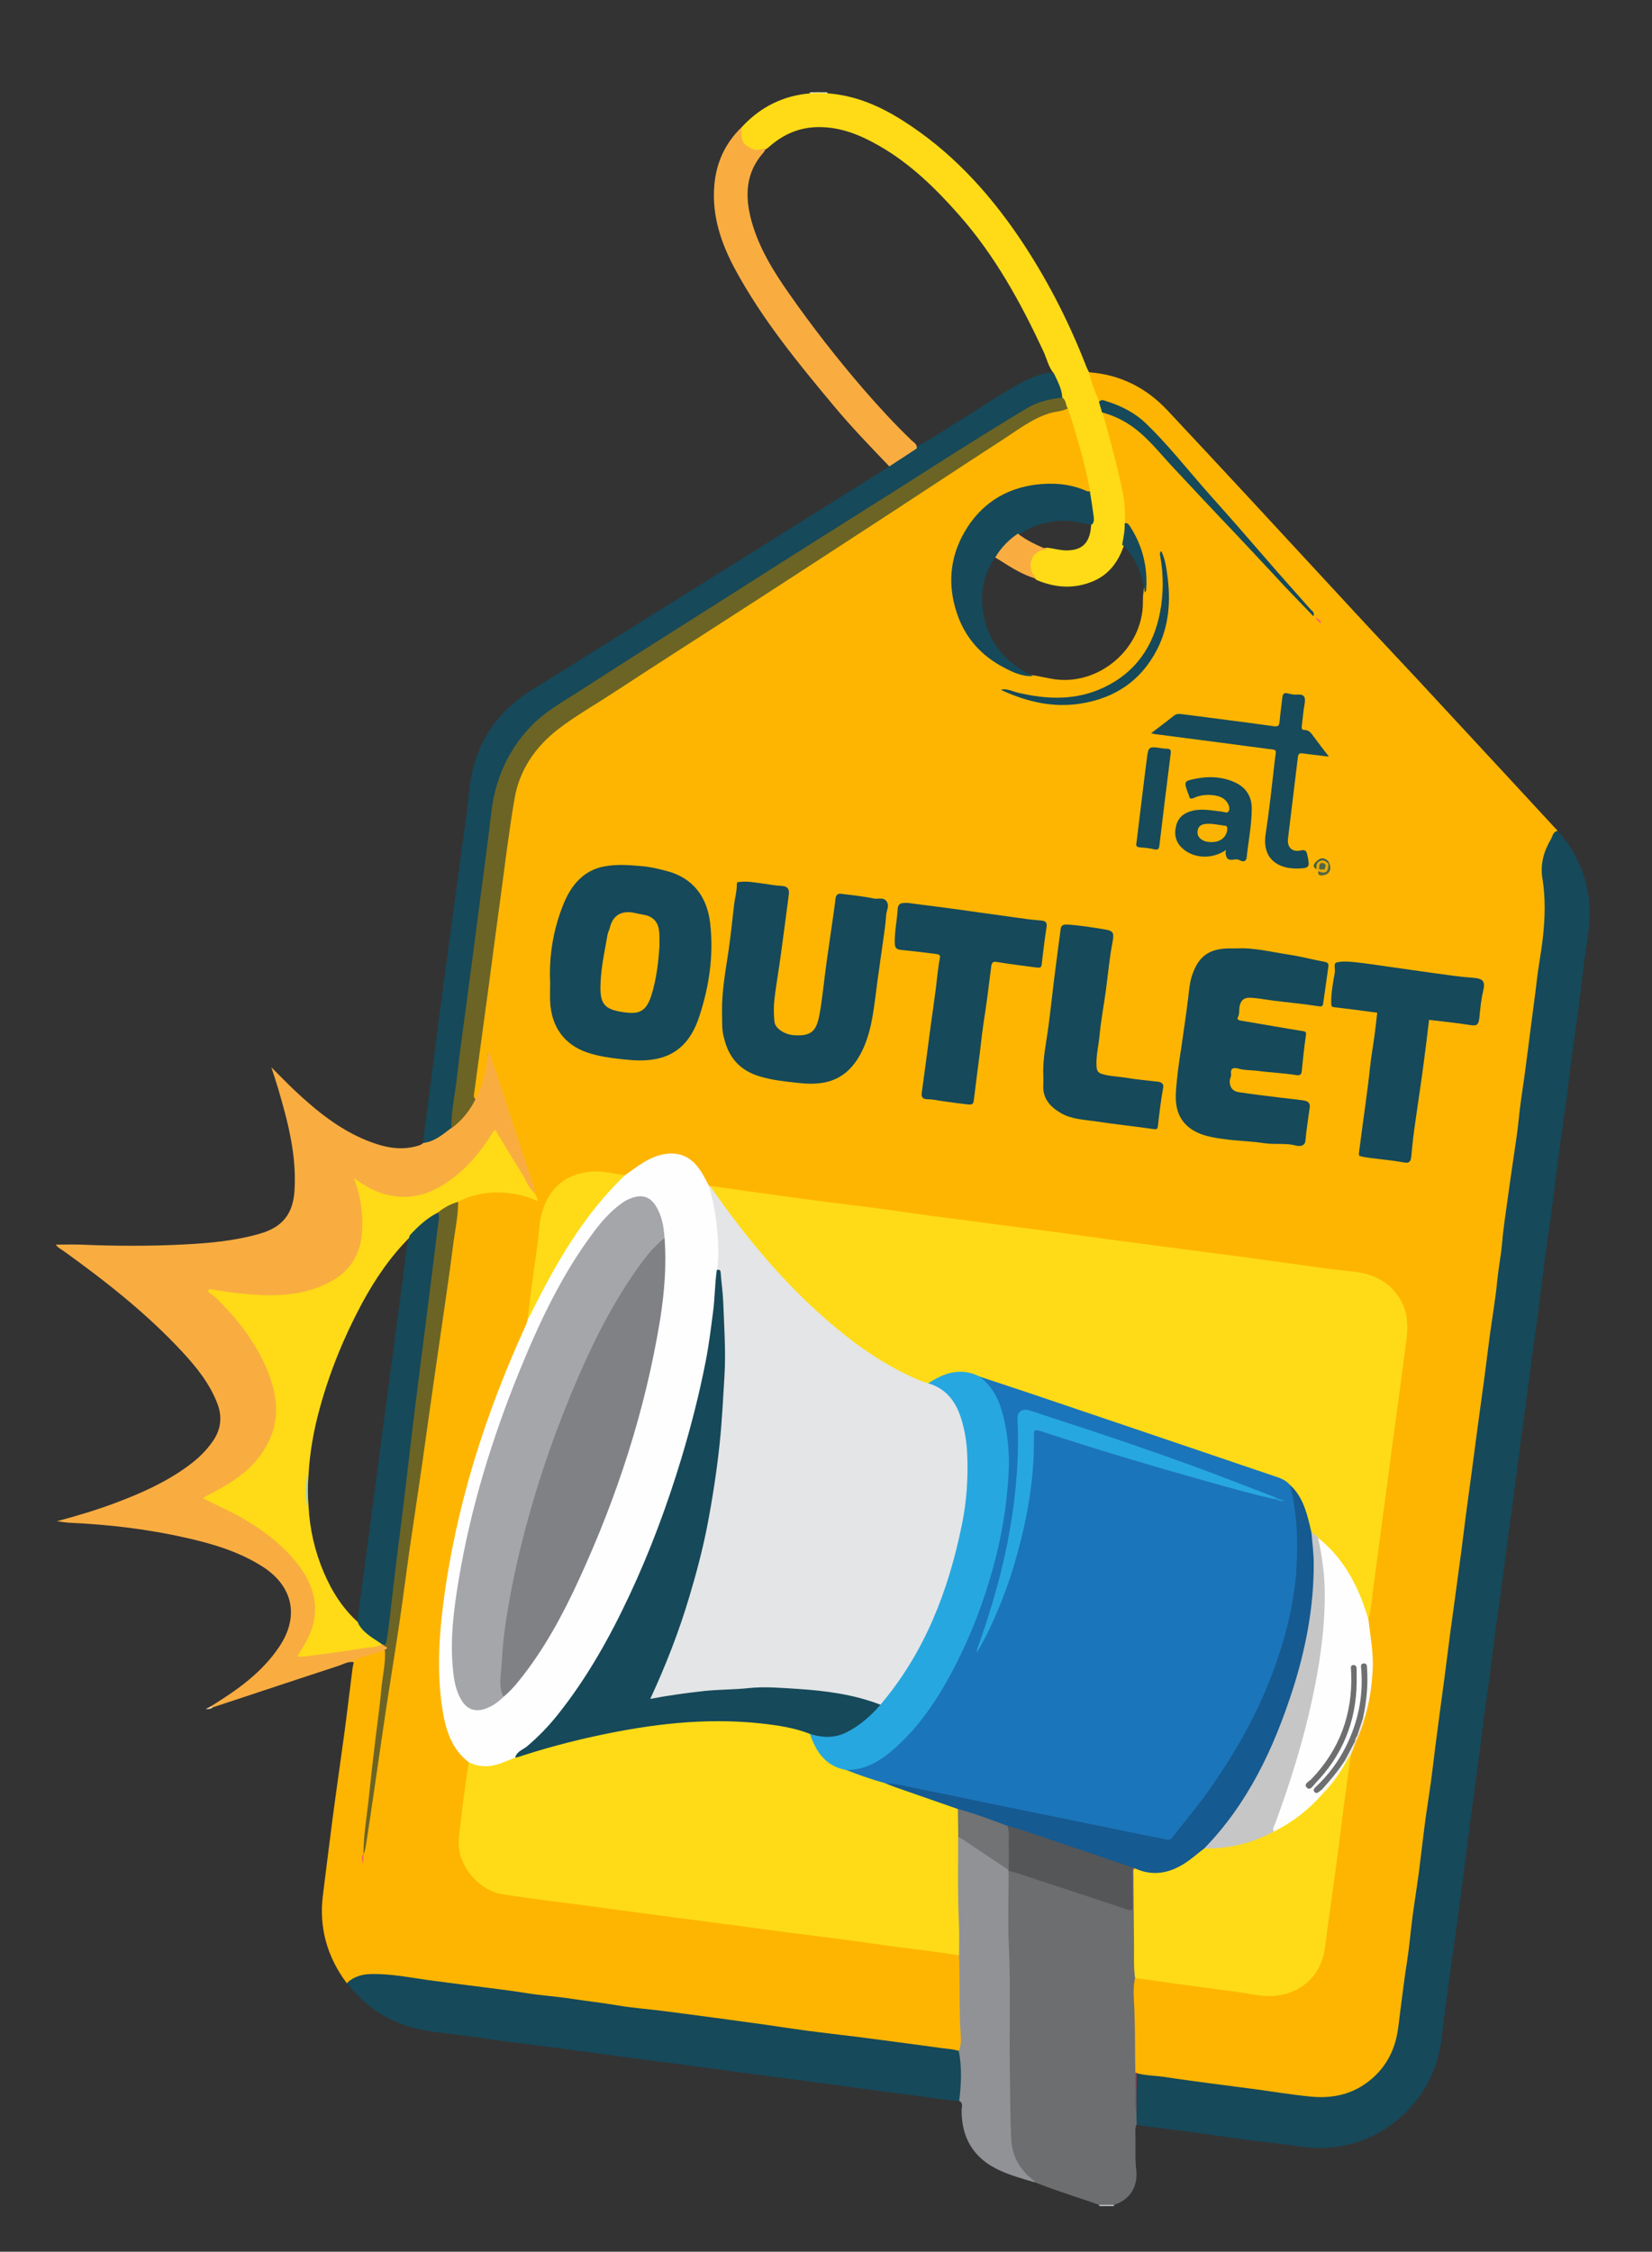 <svg xmlns="http://www.w3.org/2000/svg" xmlns:xlink="http://www.w3.org/1999/xlink" version="1.1" id="Capa_1" x="0px" y="0px" viewBox="0 0 1239 1688.3" style="enable-background:new 0 0 1239 1688.3;" xml:space="preserve">
<rect x="0" y="0" width="1239" height="1688.3" fill="#333333" stroke="none"/>
<style type="text/css">
	.st0{fill:#D5D6D6;}
	.st1{fill:#E3E9BC;}
	.st2{fill:#E3EDC8;}
	.st3{fill:#FEB501;}
	.st4{fill:#F9AD41;}
	.st5{fill:#6D6E70;}
	.st6{fill:#16495A;}
	.st7{fill:#FEDB16;}
	.st8{fill:#919296;}
	.st9{fill:#EBCC94;}
	.st10{fill:#E4E5E7;}
	.st11{fill:#FEFEFE;}
	.st12{fill:#6C6425;}
	.st13{fill:#174A5B;}
	.st14{fill:#17495A;}
	.st15{fill:#E5AA0A;}
	.st16{fill:#546642;}
	.st17{fill:#3D5B4B;}
	.st18{fill:#F1EBDB;}
	.st19{fill:#F2E9DC;}
	.st20{fill:#923B43;}
	.st21{fill:#FB616B;}
	.st22{fill:#F1E0CA;}
	.st23{fill:#FC616B;}
	.st24{fill:#155A91;}
	.st25{fill:#555658;}
	.st26{fill:#80535A;}
	.st27{fill:#717374;}
	.st28{fill:#1B75BA;}
	.st29{fill:#27A7E0;}
	.st30{fill:#C6C6C6;}
	.st31{fill:#A5A6AA;}
	.st32{fill:#808185;}
	.st33{fill:#A5D4BA;}
	.st34{fill:#F8F8EF;}
	.st35{fill:#6E6F71;}
	.st36{fill:#6E6E70;}
	.st37{fill:#FCB402;}
	.st38{fill:#556742;}
	.st39{fill:#2292D0;}
</style>
	<g>
	<path class="st0" d="M835.5,1653.2c0,0.3-0.1,0.6-0.1,0.8c-3.7,0-7.3,0-11,0c0-0.3,0-0.6,0-0.9   C828.1,1650.7,831.8,1650.7,835.5,1653.2z"/>
		<path class="st1" d="M620.5,69.2c0,0.3,0.1,0.6,0.1,0.8c-2.4,2.2-5,1.8-7.7,0.7c-0.6-0.4-0.7-0.9-0.4-1.6   C615.2,69.2,617.8,69.2,620.5,69.2z"/>
		<path class="st2" d="M612.5,69.2c0,0.2,0,0.4,0,0.6c-1.6,1.9-3.3,1.8-5.1,0.2c0-0.3,0-0.6,0.1-0.8   C609.2,69.2,610.8,69.2,612.5,69.2z"/>
		<path class="st3" d="M816.5,279.1c23.6,1.7,43.2,11.6,59.2,28.7c19.8,21.1,39.5,42.3,59.2,63.5c28,30.2,56,60.6,84,90.8   c14.7,15.9,29.6,31.6,44.3,47.4c23.7,25.5,47.3,51,70.9,76.5c11.4,12.3,22.8,24.6,34.2,37c-4.4,7.5-8.7,14.9-9.8,23.8   c-0.4,3.2-0.9,6.3-0.4,9.5c3.5,19.8,1.5,39.5-1.2,59.2c-7.2,52.5-14,105-21,157.5c-10.3,76.9-20.4,153.9-30.7,230.8   c-6.7,49.9-13.3,99.7-19.9,149.6c-8.6,65.7-17.5,131.4-26.1,197.2c-3.1,24.1-6.4,48.2-9.6,72.3c-4.3,32.3-33.2,54.5-65.7,50.3   c-42-5.3-83.9-11.3-125.8-16.5c-2.1-0.3-4.3-0.4-6.2-1.7c-0.5-0.4-0.9-0.9-1.2-1.4c-0.6-1.4-0.8-2.9-0.7-4.4   c0.5-19.4-0.8-38.9-1-58.3c0-2.6-0.3-5.4,1.7-7.6c3.2-1.7,6.5-0.6,9.7-0.2c29.7,3.9,59.4,8.1,89.1,11.7c19.8,2.4,38.5-11,42.5-30.5   c2.4-11.6,3.3-23.4,4.9-35.1c4.6-34,9-68,13.6-101.9c0.5-3.8,0.9-7.6,1.6-11.3c0.3-3.2,2.1-5.9,3.3-8.8c1-2.3,2-4.5,2.8-6.9   c1.2-4.2,3.5-8,4.1-12.4c6.2-21.6,7.5-43.5,3.5-65.6c-0.5-2.6-1-5.2-0.4-7.9c2.3-16.6,4.3-33.3,6.6-50c5.7-41.4,11-82.8,16.5-124.3   c2-15,5.1-29.9,5.3-45.1c0.4-20-13.7-36.4-33.5-39.1c-35-4.8-70-9.4-105-14c-31.4-4.2-62.7-8.3-94.1-12.4   c-32.5-4.3-65-8.6-97.5-12.9c-33-4.4-66-8.7-99-13.2c-28.7-3.9-57.4-7.6-86.1-11.5c-1.8-0.2-3.6-0.4-5.4-1.1   c-0.5-0.1-1.1-0.3-1.6-0.5c-2.9-1.8-3.8-4.9-5.3-7.7c-1.6-3.1-3.6-5.9-6.2-8.4c-8.3-8.3-18.4-10.2-29.2-5.3   c-6.2,2.8-12.1,6.2-17.4,10.6c-1.7,1.4-3.3,2.8-5.7,2.7c-6.4-0.8-12.9-1.8-19.3-2.3c-16-1.3-36.9,8.4-41.3,32.7   c-1.7,9.3-2.6,18.8-3.9,28.2c-2.3,16.1-4.2,32.3-6.5,48.4c-0.7,5.2-3.5,9.7-5.6,14.4c-25.7,57.7-44.4,117.4-55,179.7   c-4.5,26.5-6.4,53.2-5.3,80.1c0.4,10.3,2,20.6,4.8,30.5c2.5,8.9,6.2,17.3,13.4,23.6c1.2,1.1,2.4,2.3,3,3.9c0.3,6.5-1.3,12.9-2,19.3   c-1.4,11.6-2.8,23.1-4.5,34.7c-3,20.8,12,40,31.7,43.5c13.6,2.4,27.4,3.9,41,5.7c36.6,4.8,73.2,9.8,109.9,14.6   c52.1,6.8,104.3,13.9,156.4,20.7c9.6,1.2,19.2,2.3,28.7,3.8c2.4,0.4,5,0.6,6.7,2.9c0.7,1.4,0.9,2.9,0.8,4.4   c-0.1,19.9,0,39.8,1,59.7c0.1,2.7,0.5,5.8-2.7,7.5c-5.2,1.4-10.3-0.2-15.3-0.9c-38.1-5.3-76.3-10-114.4-15.2   c-57.8-7.8-115.6-15.3-173.4-23c-42.8-5.7-85.5-11.2-128.3-17c-7.7-1-15.3-0.2-22.4,3.4c-1.6,0.8-3.2,1.8-5.2,1.5   c-14.7-19.7-21-41.6-17.9-66.1c2.4-19,4.7-38,7.2-57c2.8-21.3,5.9-42.5,8.8-63.8c2.2-16.4,4.1-32.8,6.2-49.1   c0.2-1.5,0.6-2.9,0.9-4.4c-0.7-1.2-0.4-2.5,0.8-2.9c7.5-2.6,14.5-6.8,22.8-6.3c2,1.9,1.5,4.3,1.2,6.6c-2.4,19.1-4.2,38.3-6.6,57.4   c-2.8,22.6-5.4,45.1-8.1,67.7c-0.8,6.9-2.2,13.7-2.5,20.6c-1.5,1.9-0.8,4.1-0.8,6.1c0-1.9-0.5-3.8,0.5-5.6   c3.8-31.8,8.8-63.5,13.5-95.2c2.3-16.1,5.3-32.2,7.4-48.4c2.7-20.6,6-41.2,8.9-61.8c2.9-20.9,5.6-41.9,9-62.8   c2.6-16.1,4.6-32.3,6.9-48.5c2.2-15.7,4.8-31.3,6.8-47c2.8-22.1,6.4-44.2,9.2-66.3c2.5-19.7,5.6-39.2,8.6-58.8   c0.9-2.5,3.2-3.1,5.4-3.9c17.4-6.2,34.7-6.1,52.3,0.8c0.2-1.5-0.8-2.5-1-3.7c-0.4-2.6-1.3-5.2-2.1-7.7   c-9.9-29.2-19.2-58.5-28.9-87.8c-1.1-3.4-2.3-6.7-2.6-9.3c0.3,1.6,0,4.2-0.2,6.7c-0.6,8.6-2.9,16.7-6.3,24.5   c-0.6,1.4-1.3,2.7-2.8,3.4c-3.6-0.6-2.5-3.5-2.3-5.5c1.5-15.4,3.9-30.7,6.1-46c3.1-22.1,5.7-44.2,8.8-66.3   c3.5-25,6.6-50.2,10.3-75.2c1.5-10,2.5-20.1,4.2-30.2c4.7-26.8,19.4-46.9,41.8-61.3c39.3-25.4,78.5-51,117.9-76.2   c27.3-17.5,54.6-35.2,81.8-53c26.3-17.3,52.7-34.4,79-51.7c21.4-14.1,43-28,64.5-42c9.7-6.3,20.5-10.3,32.3-11   c1.3,0.7,1.6,2,2.1,3.3c6,18,11,36.2,14.9,54.8c0.3,1.3,0.5,2.6,0,3.9c-1.8,2.8-4.2,1.4-6.2,0.8c-8.1-2.6-16.4-4-25-4.2   c-33.3-0.8-64.6,23.4-70.5,58.7c-6.8,40.3,19.6,76.6,58.3,83c5.4,0.8,10.7,2.2,16.2,3c33.9,4.7,66.1-23.2,66.3-57.4   c0-2.5-0.1-5,0.4-7.5c2-19.3-1.9-36.9-14.6-52.1c-1.7-4.8-0.5-9.9-1.3-14.9c-3.2-19.4-8.3-38.4-13.5-57.3c-0.9-3.2-2.2-6.3-2.3-9.7   c1.5-3.3,4-1.7,6-1c12.6,4.2,23.3,11.5,32,21.4c5.9,6.7,12.2,13.2,18.3,19.8c12.6,13.5,25.3,26.9,38,40.4   c16.3,17.3,32.7,34.6,48.8,52.1c4.8,5.2,10,10.2,13.1,14.4c-17.3-18.9-35.3-39.6-53.3-60.2c-13.3-15.3-26.7-30.6-40.3-45.7   c-9.8-10.9-18.7-22.6-29.6-32.5c-10-9.1-21.6-15.5-35.2-17.5C820,297.1,815.5,282.8,816.5,279.1z"/>
		<path class="st4" d="M288.6,1237.2c-6.4,2-12.8,4-19.1,6.1c-1.5,0.5-3.8,0.4-4,3c-4.4-0.9-8.1,1.6-11.9,2.8   c-31.3,10.2-62.6,20.7-93.9,31c-1.1,0.3-1.3-0.1-1-1.1c19.5-12,38.1-25.2,51-44.7c15-22.7,9.9-45.3-13.1-59.9   c-17.6-11.1-37.1-16.9-57.1-21.4c-28.4-6.4-57.2-9.9-86.3-11.2c-3.1-0.1-6.3-0.7-10.6-1.2c15.6-4.1,29.9-8.5,43.9-13.7   c19.2-7.2,37.9-15.5,54.5-27.7c7.3-5.3,13.8-11.5,18.9-19c5.9-8.8,6.9-18,3.1-27.9c-5.7-14.8-15.3-26.8-25.8-38.2   c-26.8-29-57.6-53.2-89.6-76.2c-2-1.4-4.3-2.4-5.7-4.7c6.3,0,12.4-0.2,18.5,0c25.8,1.1,51.6,1.2,77.4-0.1c19.3-1,38.4-2.7,57.1-8.1   c17.1-4.9,25-15,26-32.7c1.6-26.6-5.1-51.7-12.5-76.8c-1.4-4.7-3-9.4-4.9-15.3c6.5,6.5,11.9,12.1,17.5,17.4   c16.2,15.2,33.4,29.2,54.3,37.6c12,4.8,24.4,7.8,37.4,4.1c1.8-0.5,3.5-1,4.8-2.4c7.5-2.8,14.3-6.9,20.6-11.9   c6-4.8,11.1-10.5,15.2-17c1-1.5,1.6-3.3,3.4-4.2c6.3-11.2,7.8-23.6,9.9-36.1c4.2,12.6,8.3,25.1,12.5,37.7   c6.7,20.5,13.5,40.9,20.2,61.4c0.8,2.4,1.8,4.7,1.6,7.2c-3.2,0.1-4-2.7-5.1-4.7c-6.9-12-14.1-23.8-21.4-35.5   c-2.7-4.4-2.9-4.4-5.8,0c-9.2,13.7-19.9,26-33.9,34.8c-20.2,12.7-40.7,13.3-61.3,1c-1.4-0.8-2.7-1.9-4.6-2.6   c3.5,11.2,5,22.4,4.5,34c-0.7,18.9-9,33-26,41.7c-18.2,9.3-37.7,10.2-57.5,9c-9.8-0.6-19.4-2.2-30.2-3.7   c6.2,6.7,12.1,12.2,17.2,18.4c11.6,14,21.7,28.8,27.4,46.1c10.5,31.7,2.1,54.1-22.6,74.5c-6.2,5.1-13.1,9.1-20.3,12.7   c-1.7,0.9-3.7,1.4-5.2,3.4c3.8,2.3,7.5,3.9,11.2,5.7c18.3,8.8,35.2,19.6,49.7,34c8.4,8.3,14.9,17.9,18.6,29.2   c5.1,15.4,1.4,29.5-6.6,43c-0.9,1.6-2.2,2.9-3.1,5.7c20.4-2.7,40.3-5.5,60.3-8.4c0.5-0.1,1,0,1.5,0   C291.5,1234.8,291.6,1235.4,288.6,1237.2z"/>
		<path class="st5" d="M851.3,1483.1c-1.8,7.9-0.8,15.9-0.5,23.8c0.6,15.6,0.4,31.3,0.7,46.9c2.2,3.8,0.9,8,1.3,12   c0.3,6.1-0.7,12.2,0.7,18.2c0.4,3.1,1,6.3-1.1,9.1c-0.9,1.5-0.9,3.1-0.9,4.8c0.4,9.8-0.4,19.6,0.7,29.4c1,9.4-2.2,21.2-16.8,25.9   c-3.7,0-7.4,0-11.1,0c-16-5.8-32.3-10.6-48-16.9c-14.3-8.4-19-21.6-19.5-37.4c-1.2-43.3-0.3-86.5-1.2-129.8   c-0.4-19.3-0.4-38.6-0.7-57.9c0-2.5-0.2-5,0.7-7.4c2.3-3,5.2-1.5,7.7-0.6c13.6,4.4,27.2,9,40.8,13.5c12.8,4.3,25.5,8.7,38.5,12.5   c5.4,1.6,5.4,1.5,5.4-4.3c0-6.3,0-12.7,0-19c0-2.1-0.3-4.4,1.4-6.1c1.5-0.4,2.3,0.3,2.5,1.7c0.1,25.7,0,51.4,0,77.1   C852.1,1480.2,852,1481.7,851.3,1483.1z"/>
		<path class="st6" d="M260.3,1486.7c5.1-4.7,11.4-6.5,18.1-6.6c14.1-0.3,27.9,2.4,41.8,4.4c10.7,1.5,21.5,2.8,32.3,4.2   c14.3,1.9,28.7,3.5,43,5.8c11.4,1.8,22.9,2.5,34.3,4.3c10.9,1.7,21.8,2.8,32.7,4.7c11.5,2,23.2,2.8,34.8,4.3   c13.2,1.7,26.4,3.4,39.6,5.2c11.7,1.6,23.5,3.2,35.2,4.8c11.1,1.6,22.1,3.3,33.2,4.8c11.4,1.5,22.9,2.8,34.3,4.2   c11.3,1.4,22.5,2.9,33.8,4.4c11.4,1.5,22.8,3.1,34.2,4.6c3.9,0.5,7.8,0.7,11.6,2c2.8,0.3,2.8,2.6,2.8,4.5c0.3,9.6,0.3,19.3,0,28.9   c0,1.7,0.1,3.9-2.5,4.1c-12.6-0.8-25-3.1-37.5-4.6c-13.8-1.7-27.6-3.6-41.4-5.5c-13.9-1.9-27.9-3.8-41.8-5.6   c-13.6-1.8-27.2-3.5-40.9-5.4c-14.1-1.9-28.2-3.8-42.3-5.7c-13.6-1.8-27.3-3.5-40.9-5.3c-16.6-2.2-33.1-4.5-49.7-6.7   c-13.8-1.8-27.6-3.5-41.4-5.3c-13.8-1.8-27.5-3.9-41.3-5.7c-10.8-1.4-21.7-2.2-32.3-5C289.6,1514.8,273,1503.7,260.3,1486.7z"/>
		<path class="st6" d="M338.4,845.8c-6.5,4.9-12.6,10.3-21.2,11.2c2.3-18,4.7-36.1,7-54.1c1.8-13.8,3.5-27.6,5.3-41.4   c1.8-13.5,3.6-26.9,5.4-40.3c1.9-13.9,3.7-27.9,5.6-41.8c1.9-13.9,3.8-27.8,5.7-41.8c1.8-13.6,4.1-27.2,5.2-40.9   c2.9-34.1,17.5-60.7,47-79.1c88.2-54.9,176.3-110.1,264.4-165.2c1.4-0.9,2.7-1.9,4-2.9c0.1-1.5,1-2.4,2.2-3.1   c6.2-3.6,12-7.9,18.3-11.5c10.9-5.4,20.8-12.6,31.2-18.8c16.6-9.9,32.2-21.4,49.5-30.1c7-3.6,14.5-6.7,22.7-6.6   c4.1,4.6,5.4,10.4,7,16.1c0.3,1.2-0.2,2.3-1.2,3c-0.7,0.4-1.5,0.7-2.3,0.8c-13.8,2.2-25.8,8.4-37.5,15.8   c-45.1,28.7-90.4,57.1-135.5,85.6c-43.5,27.5-86.9,55.1-130.3,82.8c-21.9,14-43.9,27.8-65.7,41.8c-11.2,7.2-22.2,14.5-30.8,25.1   c-13.7,16.7-21.6,35.7-24.5,57c-4.3,32.5-8.5,65-12.8,97.5c-4.1,31-8.3,62-12,93.1c-1.8,14.7-4.4,29.3-5.4,44.1   C339.7,843.5,339.5,844.8,338.4,845.8z"/>
		<path class="st7" d="M796.7,298.1c-0.3-6.6-3.5-12.2-6.2-18c-4.2-4.8-5.3-11-7.9-16.6c-17.1-36.7-36.4-71.9-63.4-102.4   c-17.7-20.1-36.7-38.6-60.2-52c-13.7-7.8-27.9-13.7-44.3-13.8c-14.2-0.1-26,4.8-36.5,13.6c-1.5,1.3-2.9,2.7-4.8,3.5   c-9.4,2.6-17.1-1.7-18.5-10.3c-0.5-2.7,0.5-4.9,1.7-7.1c13.8-14.8,30.7-23.3,51-25c1.7-0.1,3.4-0.1,5.1-0.2   c2.7,0.1,5.4,0.1,8.1,0.2c20.6,1.5,38.9,9.4,56.1,20.3c35.5,22.4,63.4,52.5,86.9,86.9c20.8,30.6,37.6,63.3,51,97.8   c0.5,1.4,1.3,2.7,1.9,4c1.8,7.6,4.6,15,7.8,22.1c2.4,2.2,2.9,4.9,2.3,8c5.8,20.2,11.2,40.4,15.4,61c1.5,7.4,1.6,14.8,1.6,22.2   c2.8,5.4,0.2,10.6-0.6,15.9c-4,12.2-10.9,22.2-22.9,27.4c-14.3,6.2-28.7,5.3-43-0.8c-5.1-4.4-6.5-10.2-4.2-16.2   c2.1-5.4,7-7.7,12.7-7.9c4.9,0.6,9.6,2.1,14.7,2c10.2-0.3,15.5-4.5,17.4-14.6c0.3-1.8,0.3-3.6,0.6-5.4c1.5-6-0.3-11.9-1.1-17.8   c-0.3-2.3-1.4-4.5,0.1-6.8c-3.1-17.6-8.1-34.7-13.3-51.8c-1.1-3.5-2.3-6.9-3.4-10.3C798,304.2,797.5,301.1,796.7,298.1z"/>
		<path class="st8" d="M719.4,1575.2c1.6-12.5,2.1-25-0.3-37.5c2.5-5.7,1.3-11.8,1.1-17.5c-0.8-16.2-0.3-32.4-0.7-48.6   c0-1.8-0.2-3.6-0.3-5.4c-1.5-2-1.8-4.4-1.6-6.7c1.1-16.3-1.5-32.5-0.7-48.7c0.5-10.6-0.4-21.2,0.4-31.8c1.7-4.1,4.1-1.5,5.9-0.4   c9.2,5.8,18,12.4,27.1,18.3c2.2,1.4,4.6,2.6,6.3,4.8c0.3,0.5,0.2,1-0.1,1.4c0,18.3-0.7,36.7,0.1,55c1.5,31.8,0.3,63.6,0.8,95.4   c0.3,17.1,0.2,34.2,1.1,51.3c0.7,11.7,6.3,21.6,15.4,29.1c0.9,0.7,2,1.1,2.3,2.4c-9-2.6-18-5.1-26.5-9   c-19.4-8.9-28.7-24.2-28.5-45.5C721.4,1579.4,722.4,1576.6,719.4,1575.2z"/>
		<path class="st4" d="M556.5,95.1c-1.8,11.7,2.3,13.9,7.5,16.4c3.2,1.6,6.4,0.6,9.6-0.2c0.5,1.3-0.3,2.3-1,3.1   c-13.7,15.4-14,33.1-8.9,51.6c5.5,19.7,16,36.8,27.6,53.4c17.5,25.1,36.3,49.2,56.3,72.4c11.5,13.3,23.5,26.3,36.2,38.5   c1.7,1.6,4.3,2.8,3.7,6c-6.8,4.5-13.7,9-20.5,13.4c-14.2-14.8-28.4-29.5-41.5-45.2c-27-32.3-53.7-64.9-73.9-102.1   c-10.6-19.5-17.7-40.2-15.9-62.9C537,122.2,543.8,107.3,556.5,95.1z"/>
		<path class="st9" d="M158.6,1279.1c0.3,0.4,0.7,0.7,1,1.1c-1.4,1.2-3.2,1.5-5.3,1.1C155.8,1280.6,157.2,1279.9,158.6,1279.1z"/>
		<path class="st6" d="M852.5,1593.2c-0.1-3.1-0.1-6.1-0.2-9.2c-0.8-5.9-0.2-11.8-0.4-17.7c0.4-4-0.7-8,0.6-11.9   c6.7,1.9,13.6,1.8,20.4,2.8c11.7,1.8,23.4,3.3,35.1,4.9c10.7,1.4,21.5,2.8,32.2,4.2c14.3,1.9,28.5,4.3,42.9,5.7   c16.6,1.6,31.9-1.7,45.2-12.9c9.3-7.8,15.3-17.6,18.4-28.9c2.1-7.7,2.6-15.8,3.7-23.8c1.6-11.7,2.9-23.4,4.8-35.1   c1.8-11.3,2.7-22.8,4.2-34.2c1.5-11.2,3.3-22.4,4.8-33.6c1.5-11.4,2.7-22.8,4.2-34.2c1.4-10.9,3.2-21.7,4.7-32.6   c1.2-8.8,2.2-17.6,3.3-26.4c1.1-8.6,2.3-17.2,3.4-25.9c1.2-8.9,2.4-17.9,3.6-26.8c1.5-11.4,2.9-22.8,4.4-34.2   c1.2-8.8,2.4-17.6,3.6-26.3c1.5-11.4,3.1-22.7,4.6-34.1c1.2-9,2.2-17.9,3.4-26.9c1.5-11.4,3.1-22.7,4.6-34.1   c1.5-11.1,2.9-22.1,4.4-33.2c1.6-11.7,3.2-23.4,4.8-35.1c1.4-10.9,2.8-21.8,4.2-32.7c1.9-13.8,4.3-27.6,5.6-41.4   c0.9-9,2.7-17.9,3.5-26.9c0.9-11,2.6-21.8,4.1-32.7c1.2-8.9,2.5-17.9,3.8-26.8c1.6-11.5,3.6-23,4.7-34.6   c1.1-10.8,2.8-21.5,4.3-32.2c1.6-12,3.2-24.1,4.7-36.1c1.4-11.4,3.1-22.8,4.4-34.2c1.2-11.2,3.5-22.4,4.7-33.6   c1.6-14.6,2-29.3-0.4-44c-1.7-10.3,1-20.3,6.4-29.3c1.3-2.2,1.5-5.7,5-6.2c11.5,12.3,18.5,26.8,22.2,43.2c3.4,15,1.5,29.8-0.8,44.7   c-2.2,13.7-3.4,27.5-5.2,41.2c-1.8,13.9-3.9,27.7-5.7,41.6c-1.5,11.3-2.8,22.6-4.3,33.9c-1.9,13.9-3.9,27.7-5.8,41.6   c-1.8,13.7-3.4,27.5-5.2,41.2c-1.9,13.9-4,27.7-5.8,41.6c-1.5,11.1-2.7,22.2-4.2,33.3c-1.5,11.3-3.1,22.5-4.6,33.8   c-1.5,11.1-2.9,22.2-4.4,33.3c-1.6,11.6-3.2,23.2-4.7,34.8c-1.5,11.1-2.8,22.2-4.3,33.3c-1.5,11.4-3.2,22.8-4.7,34.2   c-1.5,11.1-2.8,22.2-4.3,33.3c-1.5,11.6-3.2,23.1-4.8,34.7c-1.5,10.9-2.8,21.9-4.2,32.8c-1.6,11.7-3.3,23.5-4.8,35.2   c-1.4,10.9-2.7,21.9-4.2,32.9c-1.5,11.6-3.2,23.1-4.7,34.7c-1.5,11.1-2.8,22.2-4.3,33.3c-1.4,11.1-2.9,22.2-4.3,33.3   c-1.5,11.4-3.1,22.8-4.7,34.3c-1.6,11.6-3.3,23.1-4.8,34.7c-1.5,10.9-2.9,21.9-4.2,32.9c-2.3,20.6-10,38.7-24.2,54   c-13.2,14.2-29.1,23.5-48,27.7c-11.6,2.5-23.1,2.6-34.9,0.8c-13.8-2.1-27.8-3.4-41.7-5.2c-13.7-1.8-27.4-4-41.1-5.8   c-11.1-1.5-22.3-2.8-33.4-4.2C856.4,1593.9,854.5,1593.5,852.5,1593.2z"/>
		<path class="st7" d="M532.5,889.2c11.8,1.6,23.5,3.3,35.3,4.9c16.5,2.3,33,4.6,49.6,6.8c14.1,1.8,28.2,3.4,42.3,5.3   c13.4,1.8,26.8,3.8,40.2,5.6c11.3,1.5,22.6,2.9,33.9,4.4c11.1,1.5,22.3,3,33.4,4.4c11.6,1.5,23.3,3,34.9,4.6   c13.4,1.8,26.8,3.7,40.3,5.5c11.5,1.5,22.9,3,34.4,4.5c11.1,1.5,22.3,3,33.4,4.4c11.6,1.5,23.3,3,34.9,4.6   c10.8,1.5,21.6,3,32.4,4.5c11.6,1.6,23.2,3.3,34.9,4.4c15.9,1.4,29.2,6.8,37.8,21.2c5.3,8.9,6,18.5,4.8,28.4   c-1.4,11.8-3.1,23.6-4.6,35.4c-1.8,13.3-3.6,26.5-5.4,39.8c-1.6,11.6-3.1,23.3-4.6,34.9c-1.5,11.1-3,22.3-4.5,33.4   c-1.8,13.8-3.6,27.5-5.5,41.3c-1.3,8.9-1.6,18-4.1,26.7c-2.4-0.2-2.2-2.3-2.6-3.7c-5-17.4-13.3-32.9-25.2-46.6   c-3.2-3.7-6.8-6.9-10.5-9.9c-1.6-1.9-3.9-2.9-5.3-5c-2.4-6-3-12.5-5.7-18.5c-2.7-6.1-5.7-11.9-10.7-16.5c-3.4-2.8-7.2-4.7-11.4-6.1   c-26.5-9.5-53.3-18.2-79.9-27.2c-37.4-12.6-74.7-25.5-112.2-37.9c-9.5-3.1-18.8-6.7-28.4-9.7c-11.2-4.9-22-3.8-32.5,2.2   c-1.6,0.9-3.1,1.9-4.8,2.6c-3.8,0.9-6.8-1.2-9.9-2.6c-21.1-9.1-40-21.6-57.8-36c-34.8-28.2-63.6-61.7-89.8-97.8   C536.9,897.6,533,894.4,532.5,889.2z"/>
		<path class="st10" d="M532.5,889.2C561.4,931,594,969.6,634,1001.3c17.5,13.9,36.4,25.8,57.2,34.3c1.7,0.7,3.5,1.1,5.2,1.7   c9.7,0.5,15.7,6.7,20.4,14.1c5.4,8.6,7.9,18.3,9,28.3c3.4,30.4-0.7,60-8.9,89.3c-9.1,32.9-22.2,64.1-41.6,92.4   c-3.1,4.5-6.5,8.8-10,13.1c-1.5,1.8-2.9,3.7-5.4,4.2c-6.8-1-13.1-3.5-19.8-4.9c-17-3.5-34.1-5.5-51.4-6.3   c-32.3-1.5-64.1,1.7-95.8,7c-5.9,1-6.9-0.1-4.4-5.6c8.2-18.2,15.7-36.7,22-55.7c14.1-42.5,23.2-86.1,27.8-130.6   c2.6-25,4.2-50.1,3.7-75.2c-0.3-17-1.1-33.9-2.9-50.8c-0.2-1.8-1-3.1-2.1-4.3c-1.4-3.1,0-6.2,0-9.4c0.1-16-1.7-31.8-5.5-47.4   c-0.5-2-1.7-4.1-0.1-6.2C531.8,889.2,532.2,889.2,532.5,889.2z"/>
		<path class="st7" d="M718.6,1377.1c0,21.7-0.4,43.4,0.6,65.2c0.4,7.9,0.1,15.9,0.1,23.8c-15-2.5-30.1-4.2-45.2-6.1   c-13.4-1.7-26.8-3.9-40.2-5.6c-13.9-1.9-27.9-3.5-41.8-5.3c-13.4-1.7-26.8-3.6-40.3-5.4c-11.6-1.5-23.2-3.1-34.9-4.6   c-11-1.4-21.9-2.9-32.9-4.3c-14.1-1.9-28.1-3.8-42.2-5.7c-10.3-1.4-20.6-2.6-31-4c-11.6-1.6-23.2-3.1-34.8-5   c-15.2-2.5-29.2-17.9-31.6-32.9c-1.3-8.3,0.7-16.1,1.5-24.1c1.2-12,3.1-23.9,4.7-35.8c0.3-2,0.7-3.9,1-5.9c1.3-1,2.6-0.3,3.8,0.1   c8.2,2.6,16.1,1.4,23.8-2.2c2.4-1.1,4.8-2.4,7.5-2.6c34.4-11.3,69.4-19.7,105.3-24.4c16.3-2.2,32.8-3.5,49.2-3.4   c19.8,0.2,39.5,2.2,58.8,7.1c2.6,0.7,5.2,1.1,7.3,2.9c2.1,2.2,3.1,5,4.3,7.7c4.6,10.4,12.2,17,23.3,19.7c9.9,3.4,19.9,6.7,29.8,9.9   c16,5.6,31.9,11.2,48,16.4c2.6,0.9,5.6,1.3,6.8,4.4C719.9,1363.7,721.3,1370.5,718.6,1377.1z"/>
		<path class="st11" d="M386.3,1317.8c-3.4,1.4-6.7,2.8-10.1,4.1c-8.3,3.1-16.5,3.5-24.6-0.6c-13.4-10.2-17.5-25-19.9-40.5   c-4-26-2.6-52.1,0.7-78.1c9.3-72.9,31.4-142.1,61.8-208.7c0.7-1.5,1.1-3.1,1.6-4.7c2.2-8.1,6.4-15.4,10.3-22.7   c11.5-21.6,24.2-42.5,39.4-61.8c5.9-7.5,12.4-14.4,19.1-21c1.2-1.2,2.6-2,4.2-2.7c4.6-3.2,9-6.6,13.8-9.5c6.4-3.9,13.2-6.7,21-6.7   c9.6,0,16.3,4.9,21.4,12.3c2.6,3.7,4.5,7.9,6.7,11.9c4.9,17.4,7.3,35.1,7,53.2c-0.1,3.3-0.6,6.5-0.9,9.8c1.5,5.6,0.5,11.2,0,16.7   c-2.3,24.2-5.9,48.2-11.3,71.9c-10.7,47.1-25.6,92.7-44.7,137c-13.5,31.2-29,61.4-48.3,89.5   C420.2,1286.6,405.5,1304.3,386.3,1317.8z"/>
		<path class="st7" d="M286.6,1232.9c-4.4,2.6-9.6,2.1-14.3,2.9c-14.5,2.4-29.1,4.2-43.7,6.2c-1.6,0.2-3.3,0-5.6,0   c2.5-4.1,4.8-7.8,6.9-11.7c11.9-21.8,6.2-42.3-8.3-59.7c-15.2-18.3-34.7-30.6-55.9-40.6c-4.3-2-8.5-4.3-13.6-6.8   c6.2-3.4,11.9-6.3,17.4-9.6c13-7.6,24-17.4,31.1-30.8c10-18.8,7.4-37.9-0.6-56.6c-8.7-20.3-22-37.5-37.7-52.8   c-2-1.9-4.3-3.4-6.5-5.1c0.4-0.6,0.9-1.1,1.3-1.7c7.2,1.1,14.5,2.3,21.7,3.1c24.2,2.5,48.2,3.1,70.3-9.4c14-7.8,21.2-20.3,22.4-36   c1-13.5-0.6-26.7-6.1-41c8.5,6.2,16.3,10.5,25,12.6c15.4,3.7,29.7,0.5,42.8-8c15-9.6,26.3-22.7,35.7-37.7c0.4-0.7,0.8-1.4,1.3-2.1   c0.2-0.2,0.6-0.3,1.4-0.7c6.8,11.1,13.4,22.4,20.4,33.5c2.8,4.5,4.4,9.7,8.6,13.3c1.3,1.7,2.3,3.6,2.8,6.6   c-7.1-3.6-14.4-5.3-21.8-6.2c-13.3-1.6-26,0.4-38,6.4c-4.5,3.5-9.9,5.4-14.6,8.7c-8,4.7-15,10.6-21.2,17.5   c-14.9,14.8-26.6,32-36.5,50.4c-13.5,25.2-24.2,51.5-31.7,79.1c-4.4,16.1-7.3,32.5-8.2,49.1c-0.7,7.8-0.7,15.6,0,23.4   c0.9,17.3,4.7,34,11.5,49.9c6.2,14.5,14.6,27.7,26.7,38.2c3.8,5,8.9,8.6,13.9,12.3C284.7,1230.5,286.5,1230.8,286.6,1232.9z"/>
		<path class="st7" d="M851.3,1483.1c-1.3-9.1-0.6-18.2-0.8-27.3c-0.2-16.8-0.3-33.6-0.4-50.4c0-1.5-0.7-3.4,1.2-4.5   c1.8-1.2,3.5-0.2,5.2,0.3c9.6,3,18.8,1.6,27.4-3.3c5.1-2.9,10-6,14.3-10c1.5-1.4,3.2-2.4,5.1-3c17.8-0.6,34.7-4.5,50.7-12.5   c14.1-6.8,26-16.6,36.5-28.1c7.3-7,12.7-15.3,18-23.8c1.6-1.8,1.3-5.3,4.7-5.5c-1.9,14.2-3.9,28.5-5.8,42.7   c-1.8,13.8-3.4,27.5-5.3,41.3c-2.2,16.2-4.5,32.4-6.7,48.6c-0.7,5.1-1.2,10.2-2.1,15.2c-3.7,20.8-19.7,32.8-39.3,33.8   c-8.9,0.4-18-2-27-3.2c-13.8-1.8-27.5-3.6-41.2-5.5C874.5,1486.4,862.9,1484.7,851.3,1483.1z"/>
		<path class="st6" d="M412.6,736.4c-0.9-20,2.4-40,10.2-59c5.6-13.6,14.7-24.7,30-27.7c9.6-1.9,19.6-1.1,29.3-0.2   c5.9,0.5,11.8,2,17.7,3.5c20.3,5.2,30.6,19.9,32.8,39.1c2.8,24.1-0.7,47.5-8.2,70.2c-4.8,14.6-13.2,26.7-29.4,31   c-9.1,2.4-18.1,2-27.4,1c-9.3-1-18.5-2.2-27.3-5.2c-16.6-5.7-26.8-18.7-27.7-38.2C412.4,746.3,412.6,741.6,412.6,736.4z"/>
		<path class="st6" d="M541.5,758.8c-0.2-15.6,2.7-31.1,5-46.6c1.6-11.3,2.8-22.7,4.1-34.1c0.6-5,2.1-9.9,2-15.1   c0-2.1,1.6-1.6,2.9-1.8c5.5-0.6,10.9,0.6,16.3,1.2c4.7,0.6,9.3,1.6,14.1,1.8c4.6,0.2,6.3,2.2,5.7,6.6c-2,15.1-3.9,30.1-6,45.2   c-1.5,11.2-3.5,22.3-4.8,33.4c-0.6,5.4-0.5,11,0,16.5c0.5,5.3,7.8,9.9,14.9,10.3c13,0.8,16.6-3.3,18.9-15.4   c2.3-12.7,3.4-25.6,5.2-38.4c1.9-13.7,4-27.5,5.9-41.2c0.4-2.6,0.6-5.2,1-7.8c0.5-3.1,2.2-3.5,4.5-3.2c8.1,1,16.3,1.8,24.2,3.5   c3.2,0.7,7.3-1.4,9.7,2.4c2.1,3.4-0.3,6.7-0.5,10.1c-0.5,8.1-1.9,16.2-3,24.3c-1.2,9.1-2.6,18.1-3.8,27.2   c-2.2,16.1-3.4,32.5-10,47.6c-5.8,13.2-14.7,23.4-29.3,26.3c-6.6,1.3-13.7,1.1-20.4,0.3c-9.4-1-18.7-2-27.9-4.7   c-15.2-4.4-23.9-14.3-27.3-29.5C541.1,771.6,541.8,765.3,541.5,758.8z"/>
		<path class="st6" d="M927.8,711.1c12.6-0.7,25.7,2.7,39,4.7c8.9,1.3,17.5,3.7,26.3,5.3c2.3,0.4,3.5,1.1,3.2,3.4   c-1.2,9.2-2.6,18.4-3.9,27.6c-0.3,2.5-1.1,2.8-3.9,2.3c-11.5-1.8-23.1-2.8-34.6-4.3c-5.4-0.7-10.6-1.8-16.1-2   c-4.5-0.2-6.9,1.5-8,5.9c-0.7,2.9,0.1,5.9-1.4,8.7c-0.7,1.3,0.1,2.2,2,2.5c15.6,2.6,31.1,5.4,46.7,7.9c2.5,0.4,2.7,1,2.3,3.4   c-1.3,8.9-2.2,17.9-3.1,26.8c-0.3,3.3-2.7,3.1-4.8,2.7c-9.4-1.5-18.9-1.8-28.3-3.1c-4.7-0.6-9.5-0.3-14.1-1.6   c-2.8-0.8-6.6-1.3-5.8,4.1c0.2,1.7-1,3.4-1,5.3c-0.1,4.8,2.5,7.6,6.8,8.2c10.7,1.6,21.4,2.9,32.1,4.2c5.7,0.7,11.4,1.2,17,2.1   c2.5,0.4,4.6,1.8,4.1,5.1c-1.1,8.3-2.5,16.5-3.2,24.8c-0.3,4.1-4,4.7-7.2,3.8c-7.6-2-15.4-0.6-23.1-1.7   c-14.2-2.1-28.8-1.8-42.9-5.3c-10.8-2.7-19.8-8.6-22.9-19.9c-2-7.2-1-14.9-0.3-22.3c0.8-9.1,2.4-18.1,3.7-27.2   c1.6-11.3,3.3-22.6,4.7-34c0.7-5.5,1-11,2.7-16.4c4.7-14.9,12.9-21,28.4-21C923.8,711.1,925.3,711.1,927.8,711.1z"/>
		<path class="st12" d="M796.7,298.1c3,1.9,2.5,5.6,4.1,8.2c-4.3,2.2-9.2,2.2-13.7,3.6c-12.8,3.9-23.2,12.1-34.2,19.2   c-28.1,18.2-56.1,36.7-84.1,55c-32.7,21.3-65.3,42.6-98.1,63.8c-36.9,23.9-74,47.5-110.8,71.6c-13.7,9-28.1,17.1-41.1,27.1   c-17.3,13.4-29.2,30.6-32.9,52.3c-4.3,25-7.3,50.3-10.7,75.5c-2.9,21.2-5.7,42.5-8.5,63.7c-2.9,21.6-5.9,43.1-8.8,64.7   c-0.7,5.4-1.4,10.9-2.2,16.3c-0.3,1.8-0.8,3.6,0.9,5.1c-4.3,8.7-10.2,16-18.1,21.8c-0.1-13.2,2.9-26.1,4.3-39.1   c2-17.8,4.5-35.6,6.9-53.3c3.2-24.4,6.5-48.7,9.6-73c3.1-23.9,6.4-47.7,9.2-71.6c2.9-24.4,12.2-45.8,29-63.7   c11-11.8,25.2-19.4,38.6-28.1c15.9-10.3,31.8-20.4,47.8-30.6c16-10.2,32-20.2,48-30.4c21-13.3,42-26.7,63.1-40.1   c24.4-15.5,48.9-30.8,73.4-46.3c15.9-10,31.6-20.2,47.5-30.2c17.9-11.2,35.7-22.4,53.8-33.2C777.9,301.3,787.2,299.2,796.7,298.1z"/>
		<path class="st6" d="M680.9,677c9.1,1.2,18.2,2.3,27.2,3.5c8.9,1.2,17.8,2.4,26.7,3.7c11.8,1.6,23.6,3.3,35.4,4.9   c3.6,0.5,7.2,0.8,10.8,1.1c3.2,0.3,4.5,1.4,3.9,5.1c-1.4,8.9-2.5,17.8-3.5,26.7c-0.3,3.1-0.5,3.9-4.3,3.4   c-10-1.3-20.1-2.6-30.1-4.2c-2.8-0.5-3.4,1.6-3.6,3.6c-1.1,8.1-2,16.2-3.1,24.3c-1.6,11.6-3.6,23.2-4.8,34.9   c-0.9,8.5-2.2,16.9-3.2,25.3c-0.6,5.4-1.4,10.7-2,16.1c-0.3,3-2.4,2.9-4.3,2.7c-6.2-0.7-12.3-1.5-18.5-2.4   c-3.9-0.5-7.8-1.5-11.7-1.5c-3.6,0-4.9-1.4-4.5-4.7c1.1-8.4,2.3-16.8,3.4-25.2c1.2-9.1,2.4-18.1,3.6-27.2   c1.2-8.7,2.5-17.5,3.6-26.2c1-7.8,1.6-15.6,3.1-23.3c0.4-1.9-2-2.2-3.6-2.4c-8.6-1.1-17.2-2.1-25.8-3c-2.8-0.3-4.3-1.1-4.5-4.5   c-0.3-9,1.7-17.7,2.2-26.6C673.9,676.3,677.7,677.1,680.9,677z"/>
		<path class="st6" d="M1032.9,759.3c-10.9-1.4-21.5-2.9-32.3-4.1c-2.3-0.3-2.1-1.5-2.2-3c-0.1-7.8,1.3-15.4,2.7-22.9   c0.5-2.6-1.3-7,1.4-7.7c4.6-1.1,9.6-0.6,14.4-0.1c9.1,1,18.1,2.4,27.2,3.7c11.3,1.6,22.6,3.2,34,4.8c8.8,1.2,17.5,2.5,26.3,3.1   c8,0.6,9.8,2.4,7.9,10.3c-1.6,6.5-2.1,13.2-2.8,19.9c-0.6,5.3-2,6.1-7.3,5.2c-8.9-1.4-17.8-2.3-26.8-3.4c-1.1-0.1-2.3-0.3-3.6-0.4   c-1.4,11.6-2.8,23.4-4.4,35.2c-2.2,16.2-4.7,32.3-6.9,48.5c-0.9,6.3-1.4,12.7-2.1,19.1c-0.4,3.1-1.2,4.9-5.3,4.1   c-8.7-1.6-17.5-2.3-26.3-3.5c-2.1-0.3-4.2-0.6-6.2-1.1c-1.2-0.3-1.6-0.7-1.4-2.4c1.6-12.5,3.3-25,5-37.4c1.2-8.9,2.4-17.9,3.3-26.8   c0.9-8.6,2.5-17.1,3.6-25.7C1031.8,769.7,1032.3,764.6,1032.9,759.3z"/>
		<path class="st6" d="M782.5,806.1c-0.6-12.2,2.3-24.6,3.9-37.1c1.5-11.4,2.7-22.8,4.1-34.1c1.6-12.8,3.3-25.6,5-38.4   c0.3-2.5,1.8-3.4,4.5-3.3c9.5,0.5,18.9,2.1,28.3,3.6c6.9,1.1,7.4,2.7,6.1,9.5c-2.3,12-3.4,24.3-5,36.4c-1.5,11.2-3.7,22.2-4.7,33.4   c-0.7,7.8-2.8,15.6-2.3,23.5c0.2,3,0.9,4.7,4.2,5.7c5.7,1.7,11.6,1.8,17.4,2.7c8.2,1.4,16.5,2.1,24.8,3.1c2.5,0.3,4.1,1.9,3.6,4.4   c-1.8,9.6-2.9,19.4-4,29.1c-0.2,1.6-0.7,2.3-3,2c-14.2-2.1-28.6-3.5-42.8-5.7c-9.1-1.4-18.6-1.5-26.9-6.3   c-8.3-4.8-14-11.3-13.2-21.6C782.6,810.9,782.5,808.8,782.5,806.1z"/>
		<path class="st11" d="M991.8,1345.2c-10.4,11.7-22.4,21.2-36.5,28.1c-3-2-1-4.5-0.3-6.6c4.4-12.6,8.9-25.1,12.9-37.8   c9.9-31.2,17.6-62.9,21.7-95.3c3.2-25.3,4.2-50.8-1.7-75.9c-0.4-1.6-0.8-3.3,0.6-4.7c16.4,13,26.8,30.1,33.9,49.4   c1.4,3.9,2.6,7.8,3.9,11.7c1.4,12.5,3.9,25,3.2,37.7c-0.6,12.7-2.5,25.1-6.3,37.2c-1,0.1-1.4-0.6-1.7-1.3c-0.6-2.5,0.3-5,0.8-7.4   c1.9-8.9,1.9-17.8,1.7-26.8c0-1.3,0.3-2.7-1.8-4c0.8,7.7,0.4,14.9-0.4,22.2c-2.4,22.3-10.8,42.1-25,59.4c-2.5,3.1-5.1,6.1-7.9,9   c-2.2,2.3,0.2,1.6,1.4,1.6C994.2,1341.4,991.6,1343.9,991.8,1345.2z"/>
		<path class="st6" d="M746.3,418c-8,11.5-10.9,24.3-9.3,38c2.7,24.2,16.2,40.6,37.8,50.9c-8.1,0.5-15.1-2.8-21.9-6.4   c-17-8.8-29-22.4-35.1-40.4c-7.2-21.1-5.6-42,5.7-61.4c11.8-20.3,29.9-32.3,53.1-35.3c12.6-1.6,25.5-0.8,37.5,4.4   c1.1,0.5,2.1,0.9,3.3,0.5c1,6.2,2,12.3,2.8,18.5c0.3,2.1,0.5,4.3-0.9,6.2c-1.7,0.9-3.2,0.2-4.8-0.2c-17.7-4.7-34.3-2.5-49.7,7.7   c-5.8,4.4-11.4,9-15.3,15.2C748.7,416.9,747.7,417.6,746.3,418z"/>
		<path class="st12" d="M328.5,909.1c4.5-3.7,9.5-6.4,15.1-8c0,11.3-2.5,22.3-3.9,33.5c-2.2,17.8-4.9,35.5-7.4,53.2   c-3.1,21.5-6.3,43-9.3,64.5c-2.2,15.4-4.3,30.9-6.5,46.3c-3.1,21.5-6.4,43-9.5,64.4c-2.5,17.6-4.7,35.2-7.3,52.8   c-3.1,21.1-6.6,42.2-9.8,63.3c-3.1,20.5-6,41-9,61.5c-2,13.6-4,27.2-6.1,40.8c-0.5,3-0.8,6.1-2.2,8.9l0,0c0-15.1,2.8-30,4.3-45   c1.4-13.4,2.9-26.7,4.5-40c1.5-12.6,3.4-25.2,4.5-37.9c0.8-10,3.4-19.9,2.8-30c4.4-2.6-1-2.6-1.1-4c3.8-21.3,5.9-42.8,8.4-64.3   c2.4-20.8,5.2-41.6,7.6-62.4c3.7-32.1,7.8-64.1,11.8-96.1c3.7-29.9,7.4-59.7,11.3-89.6C327.1,916.9,326.9,912.8,328.5,909.1z"/>
		<path class="st13" d="M863.3,549.8c6.2-4.8,11.7-8.8,17-13.1c2.1-1.7,4.2-1.5,6.6-1.2c22.8,3,45.6,5.8,68.3,9   c3.6,0.5,4.2-0.5,4.5-3.7c0.5-5.8,1.4-11.6,2-17.4c0.3-2.8,1-4.4,4.3-3.5c2.2,0.6,4.6,1.1,6.9,0.9c6-0.5,6.3,2.7,5.5,7.3   c-0.9,5.2-1.4,10.6-2,15.9c-0.2,1.5-0.5,3.3,1.8,3.3c3.6,0,5.2,2.4,7,4.9c3.5,4.8,7.2,9.5,11.5,15.1c-7.1-0.9-13.3-1.5-19.5-2.4   c-2.6-0.4-3.5,0.3-3.8,2.9c-2.4,20.3-5,40.7-7.4,61c-0.8,6.3,3.1,10.3,9.3,8.9c3.6-0.8,4.5,0.1,5.2,3.4c2.1,9.3,1.7,10-8.1,10.1   c-13.9,0.1-25.9-7.3-23.2-25.5c2.8-18.4,4.8-37,6.9-55.5c1-9.1,2.6-7.6-6.8-8.9c-27.7-3.7-55.5-7.3-83.2-10.9   C865.4,550.3,864.8,550.1,863.3,549.8z"/>
		<path class="st7" d="M468.7,881.2c-31.2,29.8-52.1,66.6-71,104.7c-0.6,1.2-1.3,2.3-2,3.4c1.1-9.1,2.2-18.3,3.4-27.4   c1.8-13.7,4.1-27.4,5.3-41.2c2.4-26.7,18.4-41.8,41.7-42.4C453.6,878.1,461.2,880.2,468.7,881.2z"/>
		<path class="st13" d="M919.5,637.3c-10.1,7-23.6,6.5-32.1-0.7c-5.4-4.6-7-10.4-5.4-17.1c1.4-6.3,5.7-9.9,11.9-11.5   c7.7-2,15.2-0.2,22.8,0.6c1.7,0.2,3.9,1.5,4.9-0.6c0.9-1.8,0.2-3.9-0.8-5.7c-2.3-4-6.2-5.4-10.4-6c-5.2-0.7-10.3-0.2-15.1,2   c-2,0.9-3.1,0.7-3.5-1.5c-0.1-0.5-0.3-0.9-0.5-1.4c-3.6-9.6-3.7-9.8,6.3-11.7c9.5-1.8,18.9-1.3,27.9,2.6   c8.6,3.7,13.3,10.4,13.3,19.8c0,12.3-2.5,24.5-3.8,36.7c-0.5,4.5-4.2,2.8-5.6,2c-3.3-1.7-8.9,2.6-10-3.9   C918.9,639.9,919.3,638.9,919.5,637.3z"/>
		<path class="st13" d="M852.3,632.4c2.7-21.7,5.1-42.5,7.8-63.3c1.2-9.5,1.4-9.5,11.1-8.1c1.3,0.2,2.6,0.4,4,0.4   c2.7,0,3.2,1.2,2.8,3.8c-2.9,22.8-5.7,45.6-8.4,68.4c-0.3,2.7-0.9,3.9-3.9,3.2c-3.4-0.8-6.9-1.2-10.4-1.4   C852.6,635.2,851.7,634.1,852.3,632.4z"/>
		<path class="st6" d="M826.5,309.2c-0.8-2.7-1.5-5.3-2.3-8c2.1-2.3,4.6-0.6,6.4-0.1c10.8,3.4,20.8,8.6,29,16.5   c15,14.5,28.1,30.8,41.8,46.6c7.9,9.1,16.1,18.1,24,27.1c11,12.6,21.9,25.2,32.9,37.8c8.2,9.3,16.5,18.6,24.7,27.9   c1.1,1.3,3.3,2.1,2,5c-10-10.5-20.1-20.6-29.7-31.2c-9.8-10.6-19.7-21.1-29.6-31.6c-15.6-16.3-31-32.9-46.4-49.3   c-10.5-11.2-19.8-23.6-33-32C840.2,314,833.6,311.1,826.5,309.2z"/>
		<path class="st6" d="M750.7,517.1c4.7-1,8.7,1.3,12.9,2.3c22,5.2,43.7,5.9,64.6-4.1c23.6-11.3,36.9-30.7,41.8-56.1   c2.7-14,2.7-28,0.2-42c-0.2-1.2-0.7-2.6,0.7-4.1c2.8,5.6,3.7,11.6,4.5,17.5c2.8,19.6,1.5,38.8-7.7,56.6   c-12.1,23.4-31.7,36.4-57.6,40.4c-20,3.1-38.8-1.2-56.9-9.2C752.4,518.1,751.6,517.6,750.7,517.1z"/>
		<path class="st14" d="M858.6,444.2c-1.6-11.8-5.6-22.6-13.1-32c-1.1-1.4-2.2-2.9-3.9-3.7c1-5.3,2.1-10.6,1.9-16.1   c1.8-0.6,2.9,0.6,3.7,1.8c9.7,14.7,13.7,30.9,12.4,48.4C859.6,443.2,859,443.7,858.6,444.2z"/>
		<path class="st15" d="M988.7,653.3c-0.5-0.5-1-1.1-1.5-1.6c-1.6-3-0.3-5.3,2.2-6.6c2.8-1.5,5.4-0.5,7.3,2.1c1.2,2.9,0.5,5.2-2,6.9   C992.6,655.6,990.4,655.8,988.7,653.3z"/>
		<path class="st16" d="M988.7,653.3c5.6,2.1,7.6,0.7,7.6-5.6c-0.3-0.5-0.3-1,0.1-1.5c2.8,4.6,1.2,9.2-3.6,10   C990.9,656.5,988.1,657,988.7,653.3z"/>
		<path class="st17" d="M996.5,646.1c0,0.5-0.1,1-0.1,1.5c-1.8-1.7-3.7-3.4-6.4-2.1c-2.8,1.2-2.9,3.6-2.7,6.2c-3.7-2.1-1.3-4.6,0.2-6   C990.3,642.9,993.6,642.7,996.5,646.1z"/>
		<path class="st18" d="M1013.4,1315.2c-1.3,2-2.6,4-3.9,6c-0.8-0.2-1.3-0.7-1.5-1.5c2.2-5,3.5-10.5,8.4-13.8   c0.3,0.3,0.4,0.6,0.3,0.8c-0.1,0.3-0.2,0.4-0.3,0.4C1015.5,1309.8,1014.5,1312.5,1013.4,1315.2z"/>
		<path class="st19" d="M1022.3,1287.9c0.3,0.4,0.6,0.7,0.9,1.1c-0.7,4.2-2.6,8-4,12c-0.6,0.3-1,0.1-1.3-0.4   C1017.8,1295.9,1018.7,1291.4,1022.3,1287.9z"/>
		<path class="st20" d="M852.6,1554.3c-0.1,3.9-0.2,7.8-0.2,11.7c-0.3,0.5-0.5,0.5-0.8,0c0-4,0.1-8.1,0.1-12.1   C851.9,1554,852.3,1554.2,852.6,1554.3z"/>
		<path class="st21" d="M991.1,467.4c-2.1-0.9-3.6-2.4-4.3-4.5C988.8,463.9,990.3,465.2,991.1,467.4z"/>
		<path class="st22" d="M1018,1301c0.4,0,0.8,0,1.2,0.1c-0.9,2-1.8,4.1-2.8,6.1c-0.1-0.5-0.2-1-0.2-1.5   C1015.2,1303.5,1015.9,1301.9,1018,1301z"/>
		<path class="st23" d="M272.6,1390.1c0,2.1,0.4,4.2-0.7,7.1C271.7,1394.2,270.6,1392.1,272.6,1390.1   C272.5,1390.1,272.6,1390.1,272.6,1390.1z"/>
		<path class="st6" d="M328.5,909.1c1.5,3.7,0.2,7.4-0.2,11.1c-2.8,23.2-5.8,46.4-8.7,69.6c-2.9,22.7-5.8,45.4-8.6,68.1   c-2.6,20.7-4.9,41.5-7.4,62.2c-2.1,17.6-4.4,35.2-6.6,52.8c-1.9,15.6-3.6,31.3-5.5,46.9c-0.4,3.8-1.2,7.5-1.7,11.3   c-0.2,1.4-0.8,2.1-2.2,2.2c-0.3-0.1-0.6-0.2-0.9-0.3c-6.2-4.5-13.3-7.8-17.5-14.8c-1.2-2-1-4.1-0.7-6.3   c4.3-32.9,8.8-65.7,13.1-98.6c6.8-52.2,13.9-104.4,20.8-156.5c1.3-10.2,1.9-20.6,4.9-30.5C313.5,919.5,320.2,913.3,328.5,909.1z"/>
		<path class="st24" d="M903.2,1385.9c-5,3.8-9.6,8-15,11.4c-11.7,7.4-23.8,9.5-36.7,3.7c-0.5-0.7-1.2-0.8-2-0.7   c-2.6,1.3-4.9-0.3-7.2-1c-29-9.6-57.8-19.8-86.9-29.2c-10.6-3.4-20.9-7.4-31.5-10.9c-2.1-0.7-4.1-1.4-5.7-2.9   c-15.4-5.4-30.8-10.7-46.2-16.1c-2.6-0.9-5.2-2-7.8-3c1.8-1.9,4-1.2,6.1-0.8c35,6.9,69.9,14.1,104.8,21.2   c32.5,6.6,64.9,13.2,97.4,19.8c3,0.6,5-0.2,7-2.5c35.6-42.1,64.4-88.2,80.5-141.4c8.8-28.9,12.6-58.5,10.9-88.8   c-0.5-8.3-1.6-16.6-3.6-24.7c-0.5-2.2-1.6-4.5,0.1-6.7c9,8.1,12.2,19.1,14.9,30.2c0.4,1.8,0.8,3.6,1.2,5.3c3.4,7.5,3,15.7,3.1,23.6   c0.3,19.5-2.3,38.9-6.2,58c-6.8,33.2-18,64.8-33.2,95c-9.9,19.6-21.8,37.8-36.3,54.3C908.7,1382.3,906.6,1384.9,903.2,1385.9z"/>
		<path class="st25" d="M755.6,1369c14.8,3.9,29,9.4,43.5,14.2c16.9,5.5,33.6,11.4,50.4,17.1c0,9.5-0.2,18.9,0.1,28.4   c0.1,3.7-0.9,4-4.2,3c-27.3-9.1-54.7-18.1-82.1-27.1c-2.2-0.7-4.3-1.7-6.7-1.5c-0.1-0.3-0.1-0.6-0.2-0.9c-0.8-1.6-1.4-3.3-1.5-5.2   c-0.1-8.5,0-17.1-0.1-25.6C754.9,1370.5,755.1,1369.7,755.6,1369z"/>
		<path class="st26" d="M851.5,1566c0.3,0,0.5,0,0.8,0c0,6,0,12,0,18C850.4,1578.1,851.9,1572,851.5,1566z"/>
		<path class="st4" d="M763.4,400.1c6.7,5.3,14.4,8.7,22.1,12c-5.1,0-9.5,2.2-11.4,6.6c-2.3,5.4-1,11,3.4,15.4   c-10-2.9-18.7-8.3-27.3-13.8c-1.2-0.8-2.5-1.5-3.8-2.3C750.7,410.8,756.4,404.8,763.4,400.1z"/>
		<path class="st27" d="M755.6,1369c1.8,5.2,0.7,10.5,0.9,15.8c0.2,5.8,0,11.6,0,17.4c-11.3-7.6-22.7-15.2-34-22.8   c-1.2-0.8-2.5-1.5-3.8-2.3c-0.1-6.9-0.2-13.9-0.3-20.8C731,1359.7,743.3,1364.4,755.6,1369z"/>
		<path class="st28" d="M967.5,1113.4c5.4,20.8,6.1,42.1,4.8,63.3c-1.5,22.7-6.6,44.9-13.9,66.5c-12.6,37.6-31.7,71.5-54.9,103.5   c-7.7,10.6-16.3,20.5-24.2,30.9c-2,2.6-4.2,1.7-6.2,1.3c-14.6-2.9-29.2-5.9-43.8-8.9c-29.4-6-58.7-12-88.1-18   c-16.9-3.5-33.7-7.1-50.6-10.4c-8.8-1.7-17.4-4.2-26.4-4.5c-10.1-2.8-20-6.2-29.8-10.1c0.9-1.2,2.3-1.3,3.6-1.4   c12.9-1.2,23.2-7.9,32.5-16.2c14.9-13.4,26.6-29.2,36.5-46.5c23.7-41.3,39-85.6,45.6-132.7c3-21.1,3.9-42.4-0.6-63.5   c-2.6-12.1-6.4-23.5-16.3-31.8c-0.8-0.7-1.8-1.5-1.4-2.9c17,5.7,34.1,11.2,51,17c57.1,19.3,114.2,38.7,171.4,58.1   C960.9,1108.4,964.6,1110.1,967.5,1113.4z"/>
		<path class="st29" d="M734.5,1032c13,9.7,17.2,24,19.9,38.9c2,11.4,2.8,23.1,2,34.7c-1.4,23.7-5.2,47-11.6,69.9   c-6.6,23.9-15.2,47.1-26.3,69.2c-12.2,24.5-26.6,47.6-47.3,66c-10.4,9.3-22,16.7-36.8,16.4c-15.1-2.9-22.4-13.5-26.9-27   c1.1-1.1,2.4-0.8,3.7-0.4c10.3,2.8,19.7,0.9,28.5-5c5.4-3.6,10.6-7.5,15.1-12.3c1.6-1.7,3.1-3.6,5.5-4.2   c33.2-39.1,51-85.3,61.1-134.9c3.6-17.5,4.8-35.2,4-53.1c-0.4-8.7-1.7-17.2-4.2-25.5c-3.9-13.1-11-23.4-25-27.5   C708.2,1029.2,720.6,1025.1,734.5,1032z"/>
		<path class="st30" d="M903.2,1385.9c32.7-33.6,52-74.7,66.2-118.6c9.9-30.8,16-62.4,15.9-95c0-7.8-1.1-15.6-1.7-23.3   c1.9,1.1,3.8,2.1,5,4c3,14,5,28.1,5,42.4c0,26.5-3.8,52.6-9.4,78.4c-6.8,31.9-16.6,62.9-27.8,93.5c-0.7,1.9-2.5,3.7-1,6   C939,1382,921.7,1386.3,903.2,1385.9z"/>
		<path class="st6" d="M660.4,1278.2c-7.5,8.5-15.9,16-26.2,21c-8.8,4.2-17.6,3.7-26.6,0.9c-11.9-4.7-24.4-6.5-36.9-7.9   c-41.7-4.5-82.6,0.5-123.3,9.3c-20,4.3-39.7,9.6-59.1,16c-0.6,0.2-1.3,0.2-1.9,0.2c1.2-4.5,5.6-5.7,8.6-8.1   c8.7-7.3,16.5-15.4,23.5-24.2c21.8-27.4,38.8-57.7,53.6-89.3c15.5-33.1,28.2-67.2,38.8-102.2c7.3-24.2,13.6-48.7,18.4-73.4   c2.4-12.2,3.9-24.6,5.5-36.9c1.4-10.5,1.3-21,2.8-31.4c1.6-0.3,2.8-0.3,2.9,2c0.5,7.2,1.6,14.4,1.9,21.6   c0.7,18.9,2.1,37.9,0.9,56.8c-1,16.4-1.8,32.8-3.5,49.2c-2.2,21-5.4,41.8-9.4,62.5c-3.5,17.9-8.2,35.5-13.4,52.9   c-7.8,26.2-17.7,51.6-29.3,76.6c13.5-2.6,26.9-4.4,40.3-5.9c11.2-1.2,22.5-1,33.6-2.2c12.3-1.3,24.5-0.1,36.6,0.6   C619.3,1267.7,640.4,1270.4,660.4,1278.2z"/>
		<path class="st31" d="M377.7,1272.2c-4.3,4.3-9.2,7.7-15,9.4c-6.6,1.9-12.2-0.1-16-5.9c-4.8-7.3-6.2-15.7-7-24.2   c-2.2-22.5,0.6-44.8,4.3-66.9c9-54,25-106,45.6-156.6c15-36.7,31.8-72.5,55.8-104.4c5.9-7.9,12.4-15.2,20.4-21.1   c2.8-2.1,5.9-3.7,9.3-4.7c6.9-2.1,12.5-0.2,16.4,5.8c4.9,7.5,6.3,15.9,6.9,24.6c-0.7,1.5-1.5,3-2.7,4.2   c-14.9,14.6-25.7,32.3-35.8,50.3c-20.3,36.1-35.8,74.3-49.1,113.5c-12.8,37.6-22.9,75.8-29.3,115c-2.7,16.3-3.9,32.7-4.5,49.1   C376.7,1264.3,377.8,1268.2,377.7,1272.2z"/>
		<path class="st32" d="M377.7,1272.2c-3.5-6.2-2.4-13-1.9-19.4c0.9-9.9,1.2-19.8,2.6-29.7c2.7-20.4,6.7-40.5,11.5-60.5   c9.8-40.7,23-80.4,39.1-119.1c12.6-30.3,26.8-59.8,45.3-87c7-10.3,14.3-20.4,24.1-28.4c1.6,20.5-0.1,40.9-3.3,61.2   c-11,67.6-32,132.1-60.5,194.2c-12.5,27.3-26.7,53.7-45.7,77.1C385.4,1264.9,381.8,1268.8,377.7,1272.2z"/>
		<path class="st33" d="M230.4,1105.1c0,8.4,0,16.7,0,25.1C229,1121.8,229.1,1113.4,230.4,1105.1z"/>
		<path class="st34" d="M1008.6,1320.1c0.3,0.4,0.6,0.7,0.9,1.1c-4.8,8.8-10.6,16.9-17.7,24c-2.2-0.7,1.5-2.5-0.6-3.2   c-0.1-2.7,2.3-3.8,3.6-5.6c3.3-4.3,6.8-8.4,9.9-12.9C1005.7,1322.1,1006.5,1320.3,1008.6,1320.1z"/>
		<path class="st3" d="M494.6,709.4c-0.7,10.5-2,24.1-6.1,37c-4.3,13.7-11,14.1-22.4,12.3c-14.8-2.4-16.8-7.7-15.4-26.2   c0.8-10.5,3.1-20.9,4.9-31.4c0.3-1.9,1.3-3.7,1.8-5.5c2.1-9.1,8.7-13.7,19.9-10.8c4.4,1.1,9.1,1,12.7,4.2   C495.3,693.7,494.5,700.2,494.6,709.4z"/>
		<path class="st35" d="M1008.6,1320.1c-5.1,7.9-11.1,15-17.4,21.9c-0.5,0.4-1.1,0.7-1.6,1.2c-1.3,1.1-2.8,1.8-3.9,0.2   c-1.1-1.5,0.1-2.6,1.3-3.8c9.2-8.6,16.6-18.6,22.3-29.8c9.2-18.4,13.3-37.8,11.6-58.4c-0.2-1.8-0.7-4.1,2-4.2   c2.6-0.1,2.3,2.4,2.4,4.1c0.8,12.4-0.4,24.6-3,36.7c-1.4,4.4-2.9,8.7-4.3,13.1c-0.9,1.4-1.7,2.9-1.8,4.6   C1013.7,1310.4,1011.2,1315.3,1008.6,1320.1z"/>
		<path class="st36" d="M1017.5,1261.6c-0.4,29.2-10.6,54.4-30.9,75.4c-1.7,1.8-4,6-6.5,3.3c-2.7-2.8,1.8-4.6,3.5-6.4   c21.2-22.2,30.9-48.7,29.8-79.3c0-0.7-0.1-1.3-0.1-2c0-1.7-0.9-4.2,1.9-4.2c2.5,0,2.2,2.5,2.3,4.2   C1017.5,1255.6,1017.5,1258.6,1017.5,1261.6z"/>
		<path class="st37" d="M908.4,631.4c-2.2-0.1-4.3-0.3-6.2-1.3c-2.9-1.6-4.5-3.8-4-7.2c0.5-3.4,2.8-4.8,5.8-5.1   c5-0.6,9.9,0.8,14.8,1.3c1.9,0.2,1.7,1.6,1.6,3C919.9,627.7,915.2,631.5,908.4,631.4z"/>
		<path class="st38" d="M994.3,649.5c-0.9,0.6-0.1,3.1-1.9,2.4c-0.9-0.4-3.4,1.1-3-1.8c0.2-1.5,0.1-3.1,2.3-3   C993.2,647.3,994.2,647.8,994.3,649.5z"/>
		<path class="st29" d="M956.4,1124.1c-18-3.9-35.7-9.1-53.4-14c-40.6-11.4-81-23.5-121.1-36.6c-6.4-2.1-6.6-1.9-6.5,4.8   c0.5,33.3-6,65.6-15.5,97.3c-5.1,16.8-11.7,33.2-19.4,49.1c-2.2,4.6-4.9,9-7.8,14.4c0-3.6,1.4-5.8,2.2-8.2   c9.7-27.8,17.7-55.9,22.7-85c4.6-27.1,6.9-54.3,5.5-81.7c-0.3-5.7,3.5-8.4,9.3-6.6c6.5,2,12.9,4.3,19.4,6.4   c33.5,10.8,66.9,22.1,100,34.1c22,8,43.8,16.6,65.7,25C957.7,1124,957.5,1124.5,956.4,1124.1z"/>
		<path class="st39" d="M956.4,1124.1c0.3-0.3,0.7-0.7,1-1c2.1,0.7,4.2,1.4,6.3,2.1C961,1126.1,958.7,1125.4,956.4,1124.1z"/>
</g>
</svg>